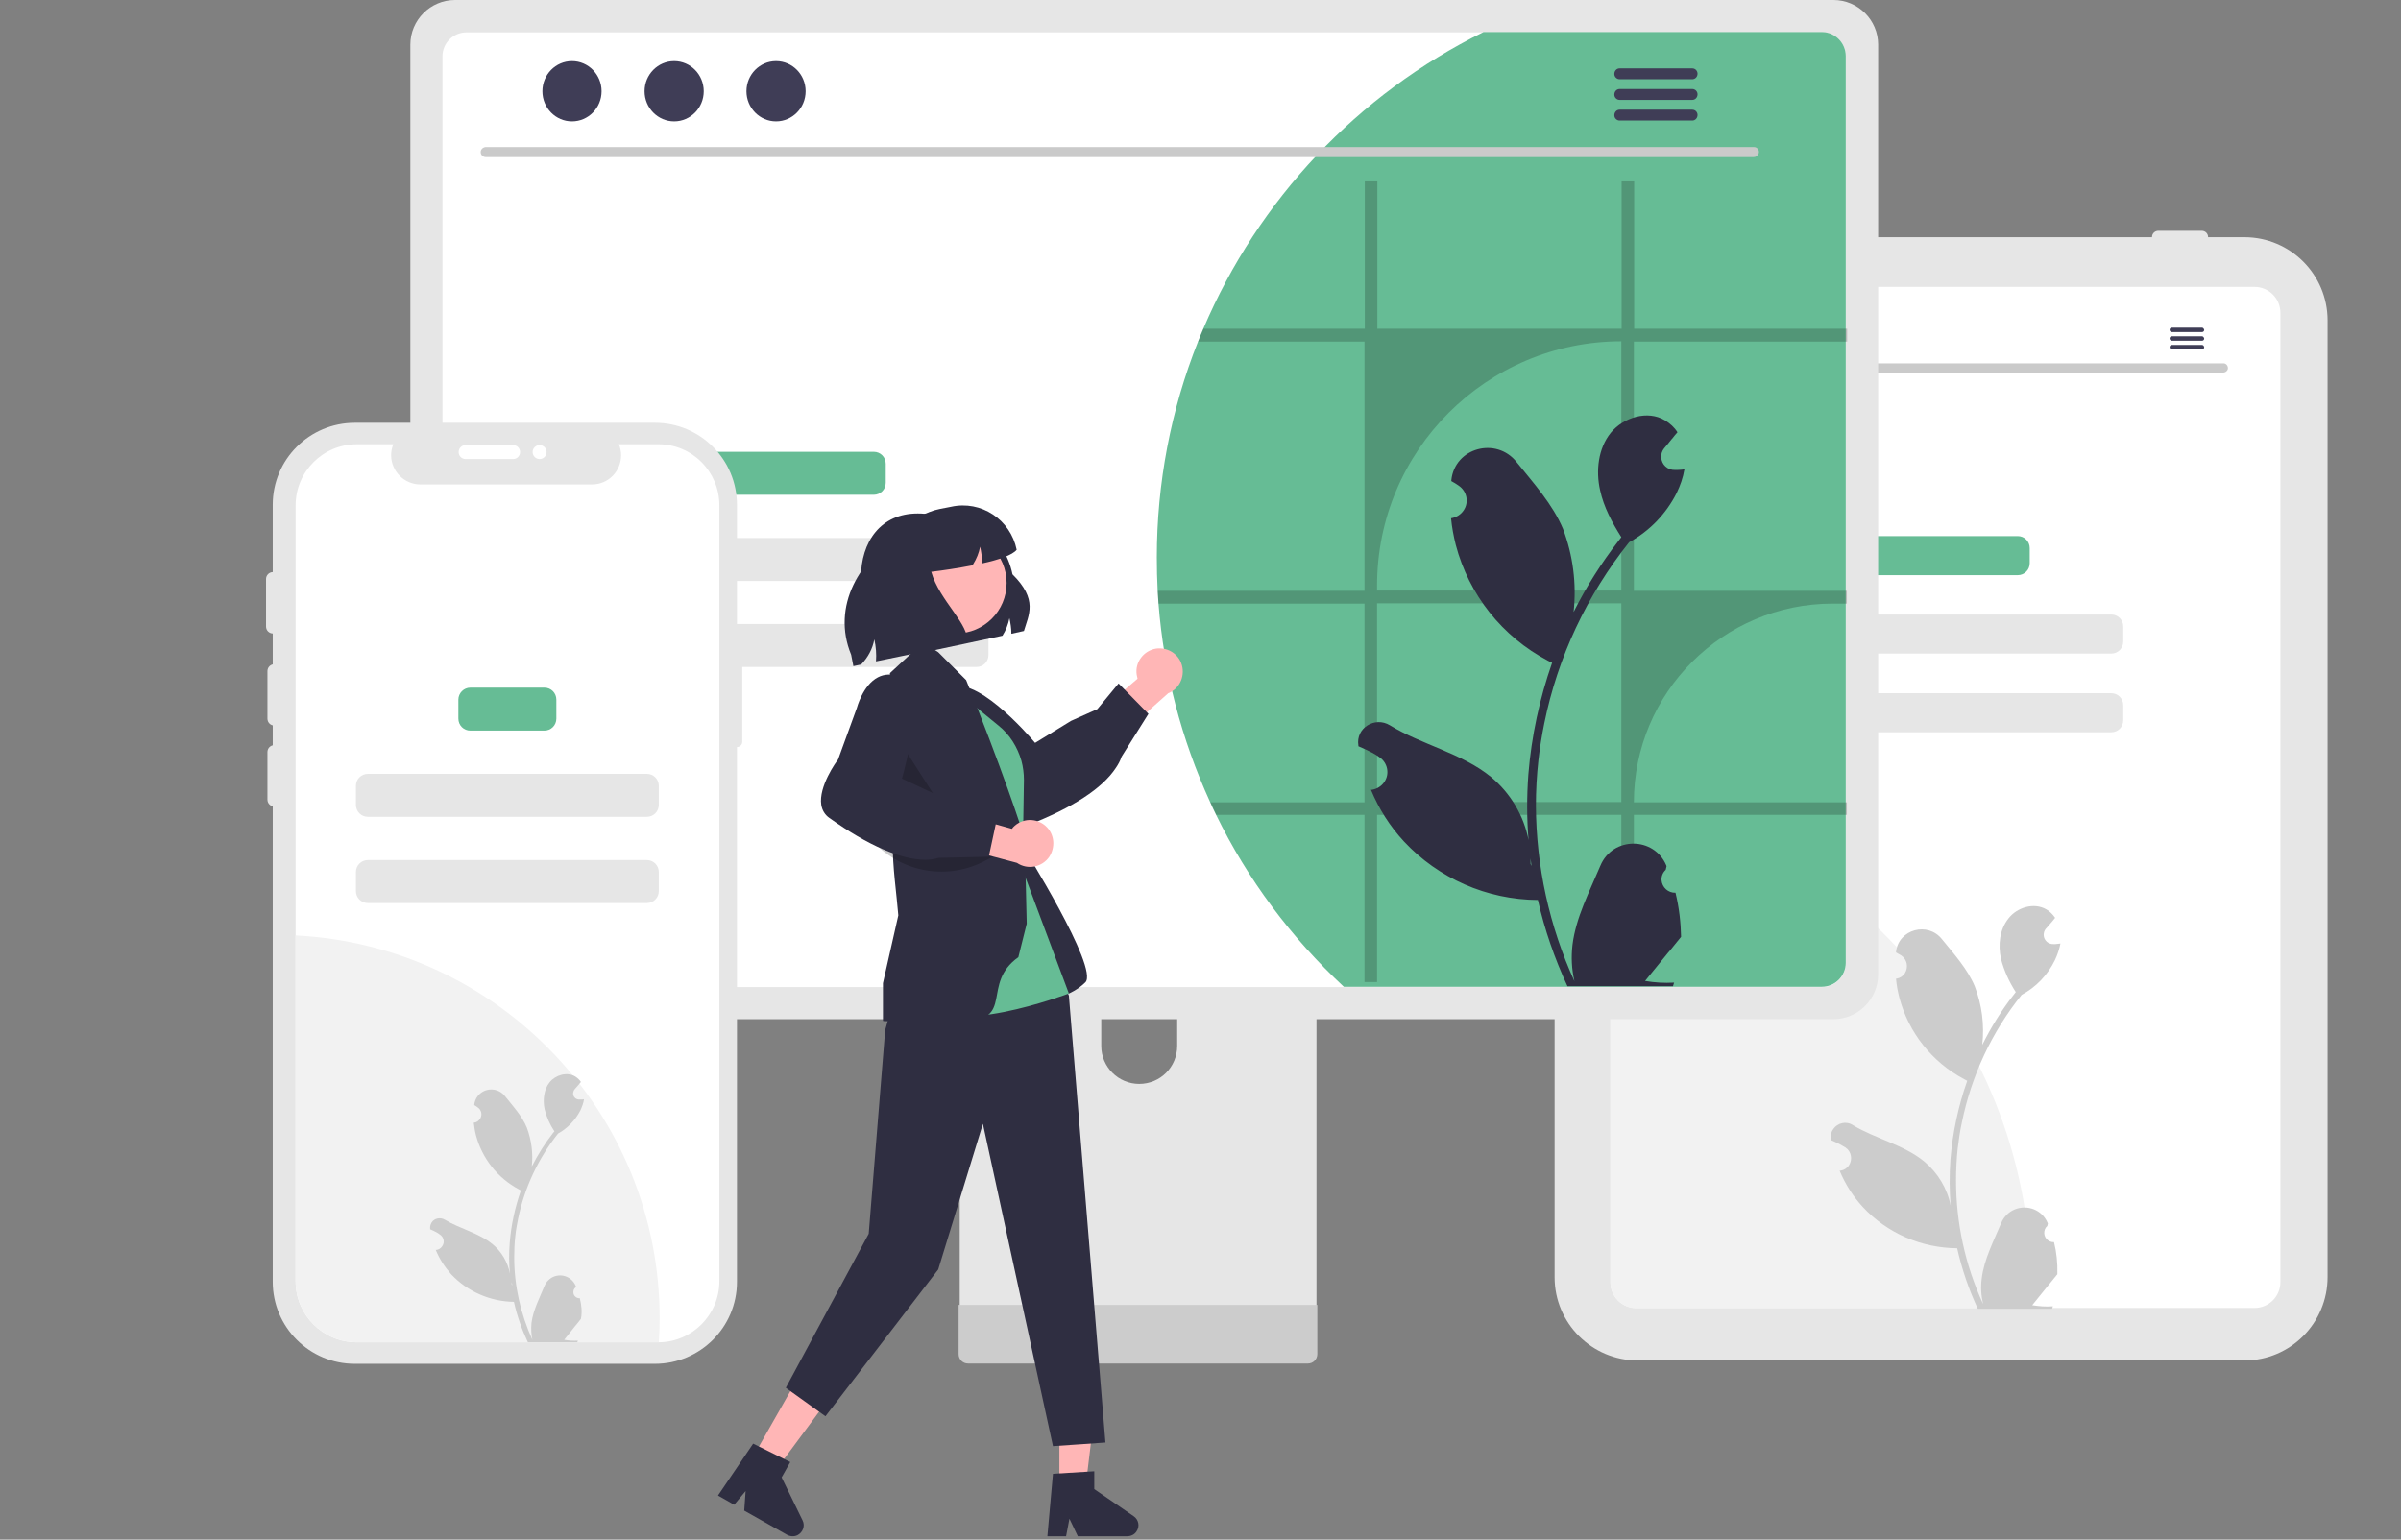 <?xml version="1.0" encoding="utf-8"?>
<!-- Generator: Adobe Illustrator 25.1.0, SVG Export Plug-In . SVG Version: 6.00 Build 0)  -->
<svg version="1.1" id="Calque_1" xmlns="http://www.w3.org/2000/svg" xmlns:xlink="http://www.w3.org/1999/xlink" x="0px" y="0px"
	 viewBox="0 0 860.1 551.7" style="enable-background:new 0 0 860.1 551.7;" xml:space="preserve">
<rect x="0" y="0" width="860.1" height="551.7" fill="#808080" stroke="none"/>
<style type="text/css">
	.st0{fill:#E6E6E6;}
	.st1{fill:#FFFFFF;}
	.st2{fill:#F2F2F2;}
	.st3{fill:#66BC95;}
	.st4{fill:#CCCCCC;}
	.st5{fill:#CACACA;}
	.st6{fill:#3F3D56;}
	.st7{fill:#6C63FF;}
	.st8{opacity:0.2;enable-background:new    ;}
	.st9{fill:#2F2E41;}
	.st10{fill:#FFB6B6;}
</style>
<path class="st0" d="M804,487.5H586.7c-16.5,0-29.8-13.4-29.8-29.8V114.8c0-16.5,13.4-29.8,29.8-29.8H804
	c16.5,0,29.8,13.4,29.8,29.8v342.8C833.8,474.1,820.5,487.5,804,487.5z"/>
<path class="st1" d="M807.6,102.8H586.2c-5.2,0-9.3,4.2-9.3,9.3v347.3c0,5.2,4.2,9.3,9.3,9.3h221.4c5.2,0,9.3-4.2,9.3-9.3V112.1
	C816.9,107,812.8,102.8,807.6,102.8z"/>
<path class="st0" d="M592,85c0-1.3,1-2.3,2.3-2.3h15.5c1.3,0,2.3,1,2.3,2.3c0,1.3-1,2.3-2.3,2.3c0,0,0,0,0,0h-15.5
	C593,87.3,592,86.3,592,85z"/>
<path class="st0" d="M617.5,85c0-1.3,1-2.3,2.3-2.3h15.5c1.3,0,2.3,1,2.3,2.3c0,1.3-1,2.3-2.3,2.3c0,0,0,0,0,0h-15.5
	C618.5,87.3,617.5,86.3,617.5,85z"/>
<path class="st0" d="M770.9,85c0-1.3,1-2.3,2.3-2.3h15.5c1.3,0,2.3,1,2.3,2.3c0,1.3-1,2.3-2.3,2.3h-15.5
	C771.9,87.3,770.9,86.3,770.9,85z"/>
<path class="st2" d="M727.6,461.6c0,2.4,0,4.8-0.2,7.2H586.2c-5.2,0-9.3-4.2-9.3-9.3V284.6C663.8,298.7,727.6,373.7,727.6,461.6z"/>
<path class="st3" d="M670.1,192.1h52.7c2.4,0,4.3,1.9,4.3,4.3v5.4c0,2.4-1.9,4.3-4.3,4.3h-52.7c-2.4,0-4.3-1.9-4.3-4.3v-5.4
	C665.8,194,667.7,192.1,670.1,192.1z"/>
<path class="st0" d="M636.7,220.2h119.6c2.4,0,4.3,1.9,4.3,4.3v5.4c0,2.4-1.9,4.3-4.3,4.3H636.7c-2.4,0-4.3-1.9-4.3-4.3v-5.4
	C632.3,222.2,634.3,220.2,636.7,220.2z"/>
<path class="st0" d="M636.7,248.4h119.6c2.4,0,4.3,1.9,4.3,4.3v5.4c0,2.4-1.9,4.3-4.3,4.3H636.7c-2.4,0-4.3-1.9-4.3-4.3v-5.4
	C632.3,250.4,634.3,248.4,636.7,248.4z"/>
<path class="st4" d="M735.8,445.1c-1.8,0.1-3.4-1.3-3.5-3.2c0-1,0.3-1.9,1.1-2.6l0.2-0.9c0-0.1-0.1-0.1-0.1-0.2
	c-1.9-4.6-7.2-6.7-11.8-4.8c-2.2,0.9-3.9,2.7-4.8,4.8c-2.7,6.5-6.2,13.1-7,20c-0.4,3.1-0.2,6.1,0.5,9.1c-6.4-13.9-9.7-29-9.7-44.3
	c0-3.8,0.2-7.7,0.6-11.5c0.4-3.1,0.8-6.2,1.5-9.3c3.4-16.7,10.7-32.4,21.4-45.7c5.2-2.8,9.3-7.1,11.9-12.4c0.9-1.9,1.6-3.9,2-6
	c-0.6,0.1-1.2,0.1-1.8,0.2c-0.2,0-0.4,0-0.6,0l-0.1,0c-1.8,0.1-3.4-1.3-3.5-3.2c0-0.8,0.2-1.6,0.7-2.2c0.3-0.3,0.5-0.6,0.8-0.9
	c0.4-0.5,0.8-0.9,1.2-1.4c0,0,0.1-0.1,0.1-0.1c0.4-0.5,0.9-1.1,1.3-1.6c-0.8-1.2-1.9-2.3-3.1-3c-4.4-2.6-10.5-0.8-13.6,3.2
	c-3.2,4-3.8,9.5-2.7,14.5c1.1,4.2,2.9,8.2,5.3,11.9c-0.2,0.3-0.5,0.6-0.7,0.9c-4.4,5.6-8.1,11.6-11.3,18c0.8-7.1-0.1-14.3-2.7-21
	c-2.6-6.2-7.4-11.5-11.7-16.8c-5.1-6.5-15.6-3.6-16.5,4.5c0,0.1,0,0.2,0,0.2c0.6,0.4,1.3,0.7,1.9,1.1c2.1,1.4,2.6,4.2,1.3,6.3
	c-0.7,1.1-1.8,1.8-3.1,2l-0.1,0c0.2,2.3,0.6,4.5,1.2,6.8c3.3,12.5,11.7,23.1,23.2,29.2c0.4,0.2,0.7,0.4,1.1,0.6
	c-3.2,9.1-5.2,18.5-6,28.1c-0.4,5.6-0.4,11.3,0.1,17l0-0.2c-1.2-6.3-4.6-11.9-9.5-16c-7.3-6-17.6-8.2-25.5-13
	c-2.4-1.6-5.6-0.9-7.2,1.6c-0.7,1-0.9,2.3-0.8,3.5c0,0.1,0,0.1,0,0.2c1.2,0.5,2.3,1,3.4,1.6c0.6,0.4,1.3,0.7,1.9,1.1
	c2.1,1.4,2.6,4.2,1.3,6.3c-0.7,1.1-1.8,1.8-3.1,2l-0.1,0c-0.1,0-0.1,0-0.2,0c2,4.8,4.8,9.2,8.3,13c8.7,9.4,21,14.7,33.8,14.8h0
	c1.7,7.5,4.2,14.8,7.4,21.7h26.6c0.1-0.3,0.2-0.6,0.3-0.9c-2.5,0.2-4.9,0-7.4-0.4c2-2.4,3.9-4.9,5.9-7.3c0,0,0.1-0.1,0.1-0.1
	c1-1.2,2-2.5,3-3.7l0,0C737.1,452.5,736.7,448.7,735.8,445.1L735.8,445.1z M705.4,385.2L705.4,385.2L705.4,385.2L705.4,385.2z
	 M699.5,438.3l-0.2-0.5c0-0.4,0-0.7,0-1.1c0-0.1,0-0.2,0-0.3C699.3,437,699.4,437.6,699.5,438.3L699.5,438.3z"/>
<path class="st5" d="M796.5,133.5H597.3c-0.9,0-1.6-0.8-1.6-1.7c0-0.9,0.7-1.6,1.6-1.6h199.2c0.9,0,1.6,0.8,1.6,1.7
	C798.1,132.7,797.4,133.4,796.5,133.5z"/>
<ellipse class="st6" cx="607.9" cy="120.4" rx="4.8" ry="5"/>
<ellipse class="st6" cx="624.7" cy="120.4" rx="4.8" ry="5"/>
<ellipse class="st6" cx="641.4" cy="120.4" rx="4.8" ry="5"/>
<path class="st6" d="M788.8,117.4h-10.8c-0.5,0-0.8,0.4-0.8,0.8c0,0.4,0.4,0.8,0.8,0.8h10.8c0.5,0,0.8-0.4,0.8-0.8
	C789.5,117.8,789.2,117.4,788.8,117.4L788.8,117.4z"/>
<path class="st6" d="M788.8,120.5h-10.8c-0.5,0-0.8,0.4-0.8,0.8c0,0.4,0.4,0.8,0.8,0.8h10.8c0.5,0,0.8-0.4,0.8-0.8
	C789.5,120.9,789.2,120.5,788.8,120.5L788.8,120.5z"/>
<path class="st6" d="M788.8,123.6h-10.8c-0.5,0-0.8,0.4-0.8,0.8c0,0.4,0.4,0.8,0.8,0.8h10.8c0.5,0,0.8-0.4,0.8-0.8
	C789.5,123.9,789.2,123.6,788.8,123.6L788.8,123.6z"/>
<path class="st0" d="M465.5,284.8H350c-3.4,0-6.2,2.8-6.2,6.2v182.5h127.8V290.9C471.7,287.5,468.9,284.8,465.5,284.8
	C465.5,284.8,465.5,284.8,465.5,284.8z M408.1,388.4c-7.5,0-13.6-6.1-13.6-13.6v-21c0-7.5,6.1-13.6,13.6-13.6
	c7.5,0,13.6,6.1,13.6,13.6v21C421.7,382.3,415.7,388.4,408.1,388.4L408.1,388.4z"/>
<path class="st4" d="M343.4,467.6v17.6c0,1.9,1.5,3.4,3.4,3.4h121.7c1.9,0,3.4-1.5,3.4-3.4v-17.6L343.4,467.6z"/>
<path class="st0" d="M656.8,0H163c-8.8,0-16,7.2-16,16v333.2c0,8.8,7.2,16,16,16h493.8c8.8,0,16-7.2,16-16V16
	C672.8,7.2,665.6,0,656.8,0z"/>
<path class="st1" d="M652.7,11.6H167.1c-4.7,0-8.6,3.8-8.6,8.6v324.9c0,4.7,3.8,8.6,8.6,8.6h485.5c4.7,0,8.6-3.8,8.6-8.6V20.1
	C661.2,15.4,657.4,11.6,652.7,11.6z"/>
<path class="st3" d="M661.2,20.1v324.9c0,4.7-3.8,8.6-8.6,8.6H481.4c-18.9-17.6-34.5-38.5-45.8-61.7c-0.7-1.5-1.5-3-2.1-4.5
	c-10.3-22.5-16.6-46.6-18.5-71.2c-0.1-1.5-0.2-3-0.3-4.6c-0.2-3.9-0.3-7.9-0.3-11.9c0-26.5,5-52.8,14.8-77.4c0.6-1.5,1.2-3,1.9-4.6
	c19.7-46.2,55.2-83.9,100.3-106.2h121.5C657.4,11.6,661.2,15.4,661.2,20.1z"/>
<path class="st5" d="M628.2,56.3H174c-1,0-1.8-0.8-1.8-1.8c0-1,0.8-1.7,1.8-1.8h454.3c1,0,1.8,0.8,1.8,1.8
	C630,55.5,629.2,56.3,628.2,56.3z"/>
<ellipse class="st6" cx="204.9" cy="32.7" rx="10.6" ry="10.8"/>
<ellipse class="st6" cx="241.5" cy="32.7" rx="10.6" ry="10.8"/>
<ellipse class="st6" cx="278" cy="32.7" rx="10.6" ry="10.8"/>
<path class="st6" d="M606.2,24.5h-26c-1.1,0-1.9,0.9-1.9,2c0,1.1,0.9,1.9,1.9,1.9h26c1.1,0,1.9-0.9,1.9-2
	C608.1,25.4,607.3,24.5,606.2,24.5z"/>
<path class="st6" d="M606.2,31.9h-26c-1.1,0-1.9,0.9-1.9,2c0,1.1,0.9,1.9,1.9,1.9h26c1.1,0,1.9-0.9,1.9-2
	C608.1,32.8,607.3,31.9,606.2,31.9z"/>
<path class="st6" d="M606.2,39.3h-26c-1.1,0-1.9,0.9-1.9,2c0,1.1,0.9,1.9,1.9,1.9h26c1.1,0,1.9-0.9,1.9-2
	C608.1,40.2,607.3,39.3,606.2,39.3z"/>
<path class="st3" d="M249.5,161.9h63.5c2.4,0,4.3,1.9,4.3,4.3v6.8c0,2.4-1.9,4.3-4.3,4.3h-63.5c-2.4,0-4.3-1.9-4.3-4.3v-6.8
	C245.2,163.8,247.1,161.9,249.5,161.9z"/>
<path class="st0" d="M212.9,192.8h136.9c2.4,0,4.3,1.9,4.3,4.3v6.8c0,2.4-1.9,4.3-4.3,4.3H212.9c-2.4,0-4.3-1.9-4.3-4.3v-6.8
	C208.5,194.7,210.5,192.8,212.9,192.8z"/>
<path class="st0" d="M212.9,223.6h136.9c2.4,0,4.3,1.9,4.3,4.3v6.8c0,2.4-1.9,4.3-4.3,4.3H212.9c-2.4,0-4.3-1.9-4.3-4.3V228
	C208.5,225.6,210.5,223.6,212.9,223.6z"/>
<path class="st7" d="M220.4,335c0,6.4-1.1,12.7-3.3,18.6h-49.9c-4.7,0-8.6-3.8-8.6-8.6v-62.8c2.8-0.5,5.6-0.7,8.4-0.7
	C196.5,281.6,220.4,305.5,220.4,335C220.4,335,220.4,335,220.4,335z"/>
<path class="st8" d="M661.7,122.4v-4.6h-76.3V65h-4.5v52.8h-87.5V65h-4.5v52.8h-57.8c-0.6,1.5-1.3,3-1.9,4.6h59.6v89.3h-74.1
	c0.1,1.5,0.2,3,0.3,4.6h73.8v71.2h-55.2c0.7,1.5,1.4,3,2.1,4.5h53.1v59.9h4.5V292h87.5v59.9h4.5V292h76.3v-4.5h-76.3v0
	c0-39.3,31.9-71.2,71.2-71.2l0,0h5.1v-4.6h-76.3v-89.3H661.7z M580.8,287.4h-87.5v-71.2h87.5V287.4z M580.8,211.6h-87.5v-1.8
	c0-48.3,39.2-87.5,87.5-87.5h0V211.6z"/>
<path class="st9" d="M600.2,319.9c-2.6,0.1-4.8-1.9-5-4.5c-0.1-1.4,0.5-2.8,1.5-3.7c0.1-0.5,0.2-0.8,0.3-1.3c0-0.1-0.1-0.2-0.1-0.3
	c-4.4-10.4-19.2-10.4-23.6,0.1c-3.9,9.3-8.8,18.6-10,28.4c-0.5,4.3-0.3,8.7,0.7,13c-9-19.7-13.7-41.2-13.8-62.9
	c0-5.4,0.3-10.9,0.9-16.3c0.5-4.4,1.2-8.8,2.1-13.2c4.8-23.7,15.3-46,30.4-64.9c7.3-4,13.2-10.1,17-17.6c1.3-2.7,2.3-5.5,2.8-8.5
	c-0.8,0.1-1.7,0.2-2.5,0.2c-0.3,0-0.5,0-0.8,0l-0.1,0c-2.6,0.1-4.8-1.9-4.9-4.5c-0.1-1.2,0.3-2.3,1-3.2c0.4-0.4,0.7-0.9,1.1-1.3
	c0.5-0.7,1.1-1.3,1.6-2c0.1-0.1,0.1-0.1,0.2-0.2c0.6-0.8,1.2-1.5,1.9-2.3c-1.1-1.8-2.7-3.2-4.5-4.3c-6.2-3.7-14.8-1.1-19.4,4.5
	c-4.5,5.6-5.4,13.6-3.8,20.6c1.3,6,4.3,11.6,7.6,16.8c-0.3,0.4-0.7,0.9-1,1.3c-6.2,8-11.6,16.5-16.1,25.5
	c1.1-10.1-0.2-20.3-3.8-29.8c-3.7-8.8-10.5-16.3-16.6-23.9c-7.3-9.2-22.2-5.2-23.4,6.5c0,0.1,0,0.2,0,0.3c0.9,0.5,1.8,1,2.6,1.6
	c3,2,3.8,6,1.8,8.9c-1,1.5-2.6,2.5-4.4,2.8l-0.1,0c0.3,3.2,0.9,6.4,1.7,9.6c4.7,17.8,16.6,32.8,32.9,41.4c0.5,0.3,1,0.5,1.6,0.8
	c-4.5,12.9-7.4,26.3-8.5,39.9c-0.6,8-0.6,16.1,0.1,24.1l0-0.3c-1.7-8.9-6.5-17-13.5-22.8c-10.4-8.5-25-11.6-36.2-18.5
	c-5.4-3.3-12.3,1-11.3,7.2c0,0.1,0,0.2,0,0.3c1.7,0.7,3.3,1.5,4.9,2.3c0.9,0.5,1.8,1,2.6,1.6c3,2,3.8,6,1.8,8.9
	c-1,1.5-2.6,2.5-4.4,2.8l-0.1,0c-0.1,0-0.2,0-0.3,0c2.8,6.8,6.8,13.1,11.8,18.5c12.4,13.3,29.8,20.9,48,21h0
	c2.4,10.6,6,21,10.6,30.9h37.8c0.1-0.4,0.3-0.9,0.4-1.3c-3.5,0.2-7,0-10.4-0.6c2.8-3.4,5.6-6.9,8.4-10.3c0.1-0.1,0.1-0.1,0.2-0.2
	c1.4-1.8,2.9-3.5,4.3-5.3l0,0C602.1,330.5,601.5,325.2,600.2,319.9L600.2,319.9z M556.9,234.9L556.9,234.9L556.9,234.9L556.9,234.9z
	 M548.6,310.3l-0.3-0.7c0-0.5,0-1.1,0-1.6c0-0.1,0-0.3,0-0.4C548.4,308.4,548.5,309.3,548.6,310.3L548.6,310.3z"/>
<path class="st0" d="M264,231.6L264,231.6v-50.7c0-16.2-13.1-29.4-29.4-29.4H127.1c-16.2,0-29.4,13.1-29.4,29.4l0,0v278.4
	c0,16.2,13.1,29.4,29.4,29.4l0,0h107.5c16.2,0,29.4-13.1,29.4-29.4V267.7l0,0c1,0,1.9-0.8,1.9-1.9v-32.4
	C265.8,232.4,265,231.6,264,231.6z"/>
<path class="st1" d="M257.7,181.1v278c0,12-9.7,21.8-21.7,21.9c-0.1,0-0.2,0-0.2,0h-108c-12.1,0-21.9-9.8-21.9-21.9v-278
	c0-12.1,9.8-21.9,21.9-21.9h13.1c-2.2,5.3,0.4,11.4,5.7,13.6c1.2,0.5,2.6,0.8,3.9,0.8h61.6c5.8,0,10.4-4.7,10.4-10.5
	c0-1.3-0.3-2.7-0.8-3.9h14C247.9,159.1,257.7,169,257.7,181.1z"/>
<path class="st2" d="M236.3,472.4c0,2.9-0.1,5.7-0.3,8.6c-0.1,0-0.2,0-0.2,0h-108c-12.1,0-21.9-9.8-21.9-21.9V335.2
	C178.9,338.9,236.3,399.2,236.3,472.4z"/>
<path class="st0" d="M98.3,260c-1.4,0-2.5-1.1-2.5-2.5v-17c0-1.4,1.1-2.5,2.5-2.5s2.5,1.1,2.5,2.5v17C100.8,258.9,99.7,260,98.3,260
	z"/>
<path class="st3" d="M168.5,246.4H195c2.4,0,4.3,1.9,4.3,4.3v6.8c0,2.4-1.9,4.3-4.3,4.3h-26.5c-2.4,0-4.3-1.9-4.3-4.3v-6.8
	C164.2,248.4,166.1,246.4,168.5,246.4z"/>
<path class="st0" d="M131.8,277.3h99.9c2.4,0,4.3,1.9,4.3,4.3v6.8c0,2.4-1.9,4.3-4.3,4.3h-99.9c-2.4,0-4.3-1.9-4.3-4.3v-6.8
	C127.5,279.2,129.4,277.3,131.8,277.3z"/>
<path class="st0" d="M131.8,308.2h99.9c2.4,0,4.3,1.9,4.3,4.3v6.8c0,2.4-1.9,4.3-4.3,4.3h-99.9c-2.4,0-4.3-1.9-4.3-4.3v-6.8
	C127.5,310.1,129.4,308.2,131.8,308.2z"/>
<path class="st4" d="M207.7,465.2c-1.2,0.1-2.3-0.9-2.3-2.1c0-0.7,0.2-1.3,0.7-1.7l0.2-0.6c0,0,0-0.1-0.1-0.1
	c-1.3-3-4.8-4.5-7.9-3.2c-1.4,0.6-2.6,1.8-3.2,3.2c-1.8,4.4-4.1,8.7-4.7,13.3c-0.2,2-0.1,4.1,0.3,6.1c-4.2-9.3-6.5-19.3-6.5-29.5
	c0-2.6,0.1-5.1,0.4-7.7c0.2-2.1,0.6-4.2,1-6.2c2.3-11.1,7.2-21.6,14.3-30.5c3.4-1.9,6.2-4.8,8-8.3c0.6-1.3,1.1-2.6,1.3-4
	c-0.4,0.1-0.8,0.1-1.2,0.1c-0.1,0-0.2,0-0.4,0l0,0c-1.2,0.1-2.3-0.9-2.3-2.1c0-0.5,0.2-1.1,0.5-1.5c0.2-0.2,0.3-0.4,0.5-0.6
	c0.3-0.3,0.5-0.6,0.8-0.9c0,0,0.1-0.1,0.1-0.1c0.3-0.4,0.6-0.7,0.9-1.1c-0.5-0.8-1.3-1.5-2.1-2c-2.9-1.7-7-0.5-9.1,2.1
	c-2.1,2.6-2.5,6.4-1.8,9.7c0.7,2.8,1.9,5.5,3.5,7.9c-0.2,0.2-0.3,0.4-0.5,0.6c-2.9,3.7-5.4,7.7-7.6,12c0.5-4.7-0.1-9.5-1.8-14
	c-1.7-4.1-4.9-7.6-7.8-11.2c-2.1-2.7-6-3.2-8.7-1.1c-1.3,1-2.1,2.5-2.3,4.1c0,0.1,0,0.1,0,0.2c0.4,0.2,0.8,0.5,1.2,0.8
	c1.4,0.9,1.8,2.8,0.8,4.2c-0.5,0.7-1.2,1.2-2.1,1.3l-0.1,0c0.2,1.5,0.4,3,0.8,4.5c2.2,8.3,7.8,15.4,15.4,19.4
	c0.2,0.1,0.5,0.3,0.7,0.4c-2.1,6-3.5,12.3-4,18.7c-0.3,3.8-0.3,7.5,0.1,11.3l0-0.1c-0.8-4.2-3-8-6.3-10.7c-4.9-4-11.7-5.5-17-8.7
	c-1.6-1-3.8-0.6-4.8,1c-0.4,0.7-0.6,1.5-0.5,2.3l0,0.1c0.8,0.3,1.5,0.7,2.3,1.1c0.4,0.2,0.8,0.5,1.2,0.8c1.4,0.9,1.8,2.8,0.8,4.2
	c-0.5,0.7-1.2,1.2-2.1,1.3l-0.1,0c0,0-0.1,0-0.1,0c1.3,3.2,3.2,6.1,5.5,8.7c5.8,6.2,14,9.8,22.5,9.9h0c1.1,5,2.8,9.8,5,14.5h17.7
	c0.1-0.2,0.1-0.4,0.2-0.6c-1.6,0.1-3.3,0-4.9-0.3c1.3-1.6,2.6-3.2,3.9-4.9c0,0,0.1-0.1,0.1-0.1c0.7-0.8,1.3-1.6,2-2.5l0,0
	C208.6,470.1,208.3,467.6,207.7,465.2L207.7,465.2z M187.4,425.2L187.4,425.2L187.4,425.2L187.4,425.2z M183.5,460.6l-0.2-0.3
	c0-0.2,0-0.5,0-0.7c0-0.1,0-0.1,0-0.2C183.4,459.8,183.4,460.2,183.5,460.6L183.5,460.6z"/>
<path class="st0" d="M97.8,227c-1.4,0-2.5-1.1-2.5-2.5v-17c0-1.4,1.1-2.5,2.5-2.5s2.5,1.1,2.5,2.5v17C100.3,225.9,99.2,227,97.8,227
	z"/>
<path class="st1" d="M164.3,162c0-1.4,1.1-2.5,2.5-2.5h17c1.4,0,2.5,1.1,2.5,2.5s-1.1,2.5-2.5,2.5h-17
	C165.4,164.5,164.3,163.4,164.3,162z"/>
<path class="st0" d="M98.3,289c-1.4,0-2.5-1.1-2.5-2.5v-17c0-1.4,1.1-2.5,2.5-2.5s2.5,1.1,2.5,2.5v17C100.8,287.9,99.7,289,98.3,289
	z"/>
<circle class="st1" cx="193.3" cy="162" r="2.5"/>
<path class="st9" d="M366.8,226.1l-4.5,1c0-1.9-0.3-3.8-0.7-5.6c-0.4,2.2-1.3,4.4-2.5,6.3l-25.9,5.5l-24.8-26.2
	c0-13.1,7.2-23.1,20.3-23.1c0.8,0,1.6,0,2.4,0.1c14.7-2.5,28.6,7.1,31.6,21.7C371.9,214.9,368.5,220.3,366.8,226.1z"/>
<polygon class="st10" points="379.5,532.7 388.9,532.7 393.3,496.5 379.5,496.5 "/>
<path class="st9" d="M377.2,528.1l14.8-0.9v6.4l14.1,9.7c1.8,1.2,2.3,3.7,1,5.5c-0.7,1.1-2,1.7-3.3,1.7h-17.7l-3-6.3l-1.2,6.3h-6.7
	L377.2,528.1z"/>
<polygon class="st10" points="269.5,522.5 277.7,527.1 299.4,497.8 287.4,491 "/>
<path class="st9" d="M269.8,517.3l13.3,6.6l-3.1,5.5l7.5,15.4c1,2,0.1,4.3-1.8,5.3c-1.2,0.6-2.6,0.5-3.7-0.1l-15.4-8.7l0.5-7
	l-4.1,4.9l-5.8-3.3L269.8,517.3z"/>
<path class="st10" d="M414.2,232.4c-4.5,0.7-7.7,4.9-7,9.4c0.1,0.5,0.2,1,0.3,1.4l-14.4,12.4l5.4,10.6l20-17.8
	c4.3-1.7,6.3-6.6,4.6-10.9C421.7,234,418,231.9,414.2,232.4L414.2,232.4z"/>
<path class="st9" d="M399.7,275.2c-4.8,7.3-15.5,14.3-31.5,20.5c-1.8,0.7-3.8,0.6-5.5-0.2c-6-2.7-9.9-12.9-10.2-13.9l-11.6-15.7
	c-0.2-0.2-5.7-6.4-5-12.5c0.3-2.6,1.7-4.9,3.8-6.4c8.8-6.5,28.6,16.2,31.1,19.2l12.9-7.9l9.4-4.2l7.6-9.2l10.7,10.9l-9.6,15.3
	C401.3,272.6,400.6,273.9,399.7,275.2z"/>
<path class="st9" d="M366.2,303c0,0,27.6,44,22.6,49s-12.8,6.3-12.8,6.3L358.8,336L366.2,303z"/>
<path class="st9" d="M341.8,243l13,8.8c12.4,8.4,17.8,24,13.1,38.3l-3.7,11.1L341.8,243z"/>
<polygon class="st9" points="318.8,363 317.1,369.1 311.2,442.1 281.5,497.3 295.7,507.5 336.1,454.9 352.1,402.7 377.2,518.2 
	396,516.9 382.9,356.7 358.1,311.6 "/>
<path class="st3" d="M339.6,245.2l18.1,14.8c4,3.2,6.8,7.7,8.2,12.6l0,0c0.6,2.2,0.9,4.6,0.9,6.9l-0.5,32.1l16.6,44.4
	c0,0-45,17-51,2S339.6,245.2,339.6,245.2z"/>
<path class="st9" d="M345,365.8c-22.5,0-28,0.2-28.3,0.1l-0.4-0.1v-13.5l5.5-24.3c-0.6-7.5-2.1-17.5-2-26c0.5-30.8-1-60.8-1-60.8
	l11.9-11l5.4,3.5l10,10c11.7,28.7,20.9,55.7,21,57.4l0.7,29.9l-3,12C351.3,352.6,363.7,365.8,345,365.8z"/>
<polygon class="st8" points="323.8,268 321.1,285 339.6,292.7 "/>
<circle class="st10" cx="342.5" cy="208.9" r="18.1"/>
<path class="st8" d="M312.1,300.8L312.1,300.8c9.9,11.5,26.3,14.8,39.9,8.1l3.9-2L312.1,300.8z"/>
<path class="st10" d="M375.2,296.6c-3.1-3.4-8.3-3.7-11.7-0.7c-0.4,0.3-0.7,0.7-1,1.1l-18.3-5.1l-5.8,10.4l25.9,6.9
	c3.8,2.6,9,1.6,11.6-2.2C378,303.7,377.8,299.5,375.2,296.6z"/>
<path class="st9" d="M331.5,308.1c-8.7,0-20.5-5.1-34.4-15c-1.6-1.1-2.6-2.8-2.9-4.7c-1-6.5,5.3-15.4,6-16.2l6.7-18.4
	c0.1-0.3,2.2-8.3,7.6-11.1c2.3-1.2,5-1.3,7.4-0.3c10.3,3.8,2.3,32.8,1.2,36.6l13.7,6.4l8.7,5.5l11.9,1.2l-3.2,14.9l-18,0.4
	C334.6,307.9,333,308.1,331.5,308.1z"/>
<path class="st9" d="M364.2,197c-1.5,1.9-6.4,3.6-12.4,4.9c0-0.1,0-0.2,0-0.4c0-1.9-0.3-3.8-0.7-5.6c-0.4,2.2-1.3,4.4-2.5,6.3
	c-0.1,0.1-0.2,0.3-0.3,0.4c-5.1,1-10.5,1.8-14.7,2.3c2.9,10.4,14,19,12.8,25.4l-32.6,6.7c0.2-2.6,0-5.3-0.6-7.9
	c-0.6,3.4-2.3,6.5-4.7,9l-2.8,0.6l-0.8-4.1c-7.1-17.2,2.8-34.7,19.1-43.8c2.9-4.4,7.4-7.4,12.6-8.4l4.1-0.8
	C351.5,179.2,362,186.2,364.2,197C364.2,196.9,364.2,196.9,364.2,197z"/>
</svg>
